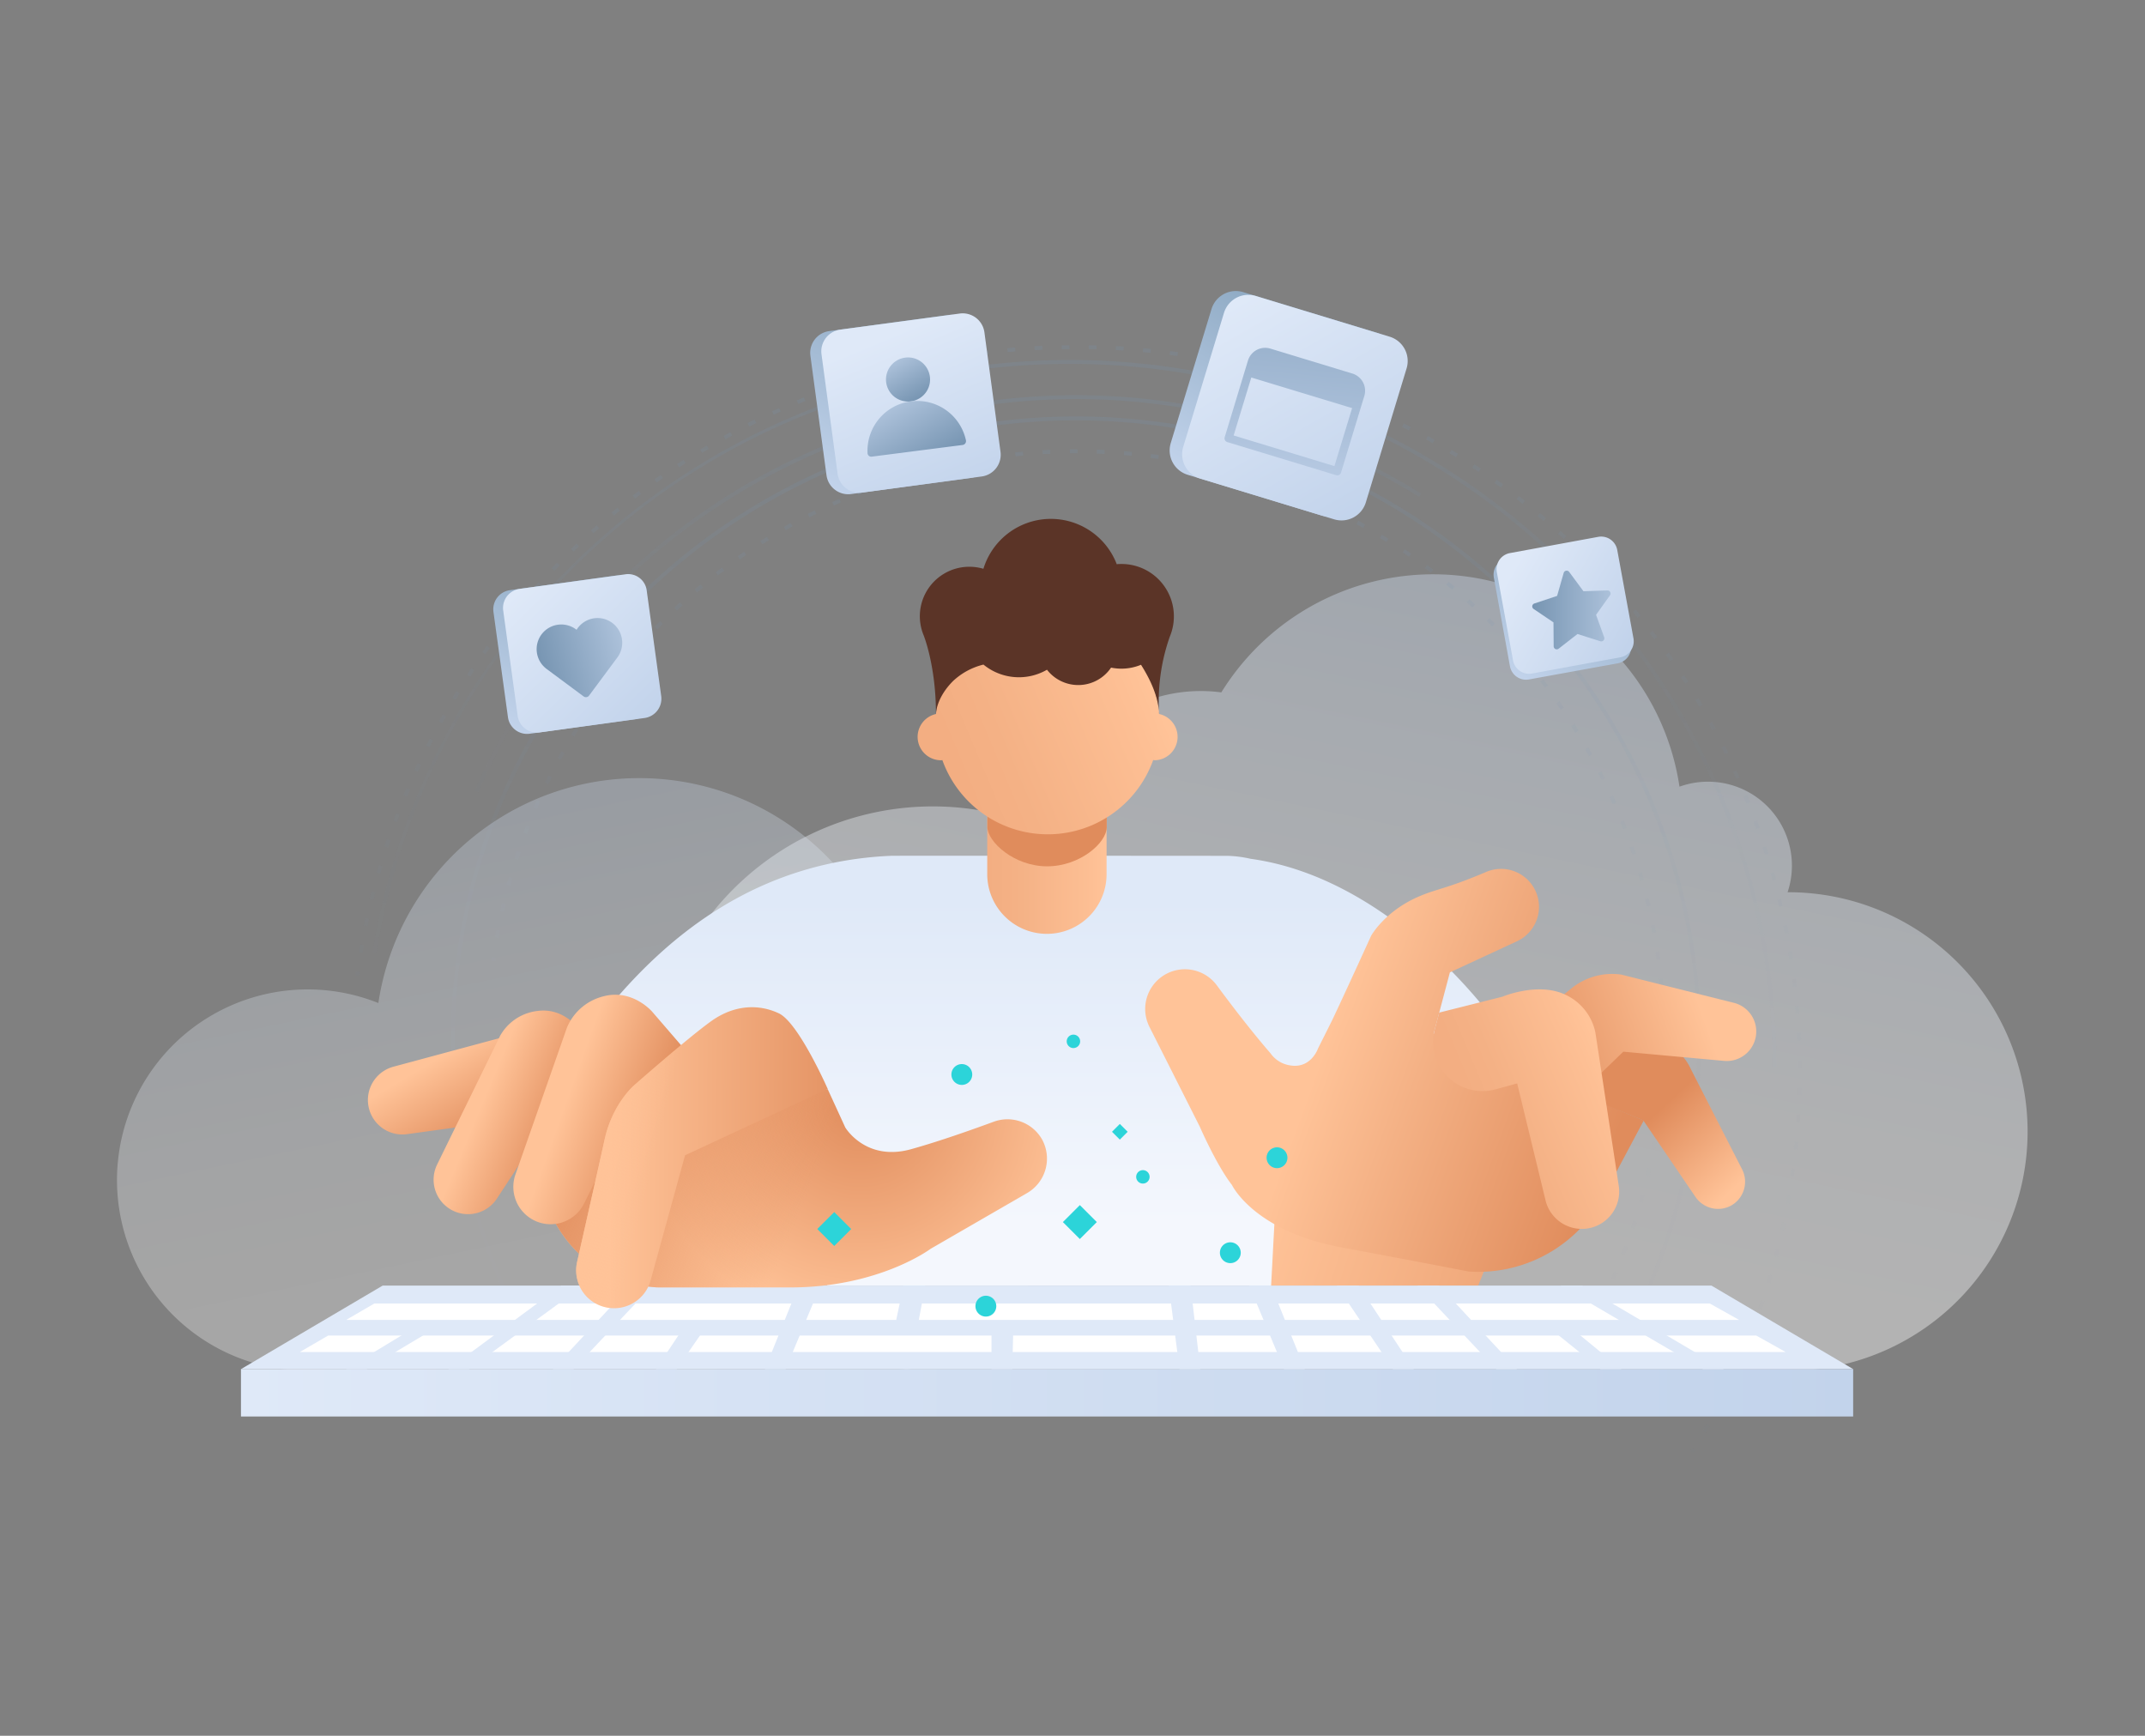 <?xml version="1.0" encoding="UTF-8"?> <svg xmlns="http://www.w3.org/2000/svg" width="550" height="445" fill="none"><rect width="100%" height="100%" fill="#808080" stroke="none"/><path opacity=".4" d="M519.898 290.1a61.349 61.349 0 0 0-17.972-43.388 61.349 61.349 0 0 0-43.388-17.972h-.18a21.523 21.523 0 0 0-15.853-27.851 21.525 21.525 0 0 0-11.867.791 63.864 63.864 0 0 0-50.294-53.138 63.862 63.862 0 0 0-67.186 28.968 39.27 39.27 0 0 0-5.23-.35 39.995 39.995 0 0 0-39.77 35.63 72.333 72.333 0 0 0-62.131 2.003 72.344 72.344 0 0 0-37.132 81.335 72.327 72.327 0 0 0 14.145 28.552 72.34 72.34 0 0 0 56.118 26.74c.86 0 1.71 0 2.57-.06 1.06 0 2.14.06 3.27.06h215.63a61.346 61.346 0 0 0 59.27-61.32Z" fill="url(#a)"></path><path d="M137.527 348.05a160.19 160.19 0 0 1-21.92-81c0-88.38 71.91-160.28 160.29-160.28s160.26 71.92 160.26 160.28a160.177 160.177 0 0 1-21.8 80.8l-.86-.5a159.218 159.218 0 0 0 21.66-80.3c0-87.83-71.46-159.28-159.28-159.28-87.82 0-159.27 71.47-159.27 159.28a159.26 159.26 0 0 0 21.78 80.45l-.86.55Z" fill="url(#b)" opacity=".2"></path><path d="m122.668 203.12-.92-.39a167.888 167.888 0 0 1 103.854-93.697 167.867 167.867 0 0 1 138.776 17.487l-.53.85a166.884 166.884 0 0 0-137.945-17.383 166.887 166.887 0 0 0-103.235 93.133Z" fill="url(#c)" opacity=".2"></path><g opacity=".2"><path d="m126.998 246.52-.99-.13.14-.99.99.13-.14.99Z" fill="url(#d)"></path><path d="m407.668 340.59-.87-.5c.33-.57.65-1.15 1-1.73l.87.48c-.35.58-.67 1.21-1 1.75Zm3.3-6.17-.89-.46.88-1.77.9.43c-.29.6-.59 1.2-.89 1.8Zm3-6.32-.92-.41c.27-.6.54-1.21.8-1.82l.92.4c-.25.61-.52 1.22-.79 1.83h-.01Zm2.7-6.45-.93-.37.72-1.85.93.35c-.23.63-.46 1.27-.71 1.87h-.01Zm2.41-6.57-.95-.32c.22-.63.42-1.26.63-1.89l.95.31-.63 1.9Zm2.1-6.68-1-.27c.18-.64.36-1.28.53-1.92l1 .27-.53 1.92Zm1.78-6.76-1-.23.45-1.94 1 .22-.45 1.95Zm1.47-6.84-1-.19c.13-.65.25-1.3.36-2l1 .18-.36 2.01Zm1.14-6.91-1-.14c.1-.65.19-1.31.27-2l1 .13a48.3 48.3 0 0 1-.26 2.01h-.01Zm.83-6.95-1-.09c.073-.667.133-1.334.18-2l1 .08-.18 2.01Zm.5-7-1-.05c0-.67.06-1.33.08-2h1a42.1 42.1 0 0 1-.07 2.08l-.01-.03Zm.19-7h-1V264.95h1V266.94Zm-1.13-7c0-.66-.06-1.32-.1-2l1-.06c0 .67.07 1.33.1 2l-1 .06Zm-.45-6.93c-.06-.66-.12-1.32-.19-2l1-.1c.07.66.13 1.33.19 2l-1 .1Zm-.77-6.91c-.08-.65-.18-1.31-.27-2l1-.15c.09.66.19 1.32.28 2l-1.01.15Zm-296.85-5.55-1-.17c.12-.66.23-1.32.36-2l1 .18c-.09.76-.24 1.41-.35 2.07l-.01-.08Zm295.77-1.31-.37-2 1-.19c.13.65.25 1.31.37 2l-1 .19Zm-294.43-5.51-1-.21c.15-.66.29-1.3.45-2l1 .23c-.15.77-.3 1.42-.44 2.06l-.01-.08Zm293-1.29c-.15-.65-.3-1.29-.46-1.93l1-.24c.16.65.31 1.3.46 1.95l-1 .22Zm-291.33-5.39-1-.26c.18-.64.35-1.29.54-1.93l1 .27c-.19.65-.37 1.29-.54 1.92Zm289.65-1.27c-.18-.64-.36-1.27-.55-1.91l1-.28c.19.64.37 1.28.55 1.92l-1 .27Zm-287.68-5.41-1-.3.63-1.91 1 .32c-.22.64-.42 1.27-.63 1.9v-.01Zm285.65-1.24-.63-1.88.94-.32c.22.63.43 1.26.64 1.89l-.95.31Zm-283.36-5.33-.94-.35c.24-.63.47-1.25.72-1.87l.93.36c-.24.62-.48 1.24-.71 1.86Zm281-1.2c-.24-.62-.48-1.23-.73-1.85l.93-.37c.25.62.49 1.24.73 1.86l-.93.36Zm-278.44-5.26-.92-.4c.26-.61.53-1.22.8-1.83l.91.4-.79 1.83Zm275.8-1.15c-.26-.6-.53-1.21-.8-1.8l.91-.42.81 1.82-.92.4Zm-272.88-5.14-.9-.43c.29-.61.58-1.2.88-1.8l.9.45c-.3.54-.59 1.13-.88 1.78Zm270-1.09c-.29-.59-.59-1.18-.89-1.77l.89-.45c.3.59.6 1.18.89 1.78l-.89.44Zm-266.82-5.1-.87-.48c.31-.58.64-1.17 1-1.75l.88.49c-.38.53-.67 1.11-1.02 1.69l.01.05Zm263.6-1c-.32-.57-.64-1.15-1-1.72l.87-.5c.33.58.66 1.16 1 1.74l-.87.48Zm-260.13-5-.86-.51c.35-.57.69-1.14 1.05-1.71l.84.53c-.36.47-.7 1.04-1.04 1.6l.01.09Zm256.64-1a65.651 65.651 0 0 0-1.05-1.68l.84-.54c.36.56.71 1.13 1.06 1.69l-.85.53Zm-252.91-4.88-.83-.56 1.12-1.65.83.57c-.39.47-.76 1.02-1.13 1.57l.01.07Zm249.14-1.01c-.37-.55-.75-1.09-1.13-1.63l.82-.58 1.14 1.64-.83.57Zm-245.14-4.75-.8-.59c.4-.54.79-1.07 1.2-1.6l.79.6-1.19 1.59Zm241.1-.9c-.39-.53-.79-1.05-1.2-1.58l.8-.61 1.2 1.59-.8.6Zm-236.84-4.59-.77-.63 1.27-1.55.76.64-1.26 1.54Zm232.55-.86c-.42-.51-.84-1-1.27-1.52l.76-.65 1.28 1.53-.77.64Zm-228-4.43-.75-.67c.44-.5.89-1 1.34-1.48l.74.68c-.5.48-.94.97-1.38 1.47h.05Zm223.5-.82-1.34-1.47.73-.68c.46.493.91.983 1.35 1.47l-.74.68Zm-218.76-4.26-.71-.7c.46-.48.93-1 1.4-1.42l.71.71-1.4 1.41Zm214-.78c-.46-.48-.93-.94-1.4-1.4l.7-.72 1.41 1.41-.71.71Zm-209-4.07-.68-.73c.48-.46.97-.91 1.47-1.35l.67.74-1.46 1.34Zm204-.75-1.47-1.33.66-.75c.5.44 1 .89 1.48 1.34l-.67.74Zm-198.82-3.87-.65-.76 1.53-1.29.64.77-1.52 1.28Zm193.59-.71c-.5-.43-1-.85-1.53-1.27l.64-.77 1.54 1.27-.65.77Zm-188.2-3.66-.61-.79c.52-.41 1-.81 1.58-1.21l.61.79c-.56.4-1.13.8-1.65 1.21h.07Zm182.77-.68c-.52-.41-1.05-.8-1.58-1.2l.59-.8 1.6 1.2-.61.8Zm-177.19-3.44-.57-.82 1.64-1.14.56.83-1.63 1.13Zm171.57-.65-1.64-1.12.55-.83c.56.37 1.11.75 1.66 1.13l-.57.82Zm-165.8-3.21-.53-.84 1.69-1.06.52.85-1.68 1.05Zm160-.61-1.7-1 .52-.86 1.71 1.05-.53.81Zm-154-3-.5-.86 1.74-1 .49.87-1.73.99Zm148.06-.57c-.573-.334-1.154-.667-1.74-1l.48-.88 1.75 1-.49.88Zm-142-2.73-.45-.89 1.78-.9.44.9-1.77.89Zm135.83-.54-1.78-.88.43-.9 1.8.89-.45.89Zm-129.59-2.48-.41-.91c.6-.27 1.21-.55 1.82-.81l.4.91-1.81.81Zm123.3-.5-1.83-.8.4-.92 1.84.8-.41.92Zm-117.03-2.21-.37-.92 1.85-.73.36.93-1.84.72Zm110.5-.46-1.86-.71.35-.94 1.88.72-.37.93Zm-104-2-.33-1 1.89-.64.32 1-1.88.64Zm97.46-.42c-.627-.22-1.257-.43-1.89-.63l.31-.95 1.91.63-.33.95Zm-90.86-1.67-.28-1 1.92-.55.27 1-1.91.55Zm84.22-.37-1.92-.53.27-1 1.92.54-.27.99Zm-77.51-1.45-.24-1 1.94-.46.23 1-1.93.46Zm70.78-.3c-.64-.16-1.28-.31-1.93-.45l.22-1 2 .45-.29 1Zm-64-1.2-.2-1 2-.37.18 1-1.98.37Zm57.21-.25-1.95-.35.17-1 2 .36-.22.99Zm-50.37-.94-.15-1 2-.29.14 1-1.99.29Zm43.52-.18-2-.27.12-1c.67.08 1.33.17 2 .27l-.12 1Zm-36.63-.68-.1-1 2-.19.09 1-1.99.19Zm29.78-.13-2-.17.08-1 2 .17-.08 1Zm-22.8-.42-.06-1 2-.1v1c-.67.02-1.33.06-1.99.1h.05Zm15.87-.07-2-.08v-1l2 .08v1Zm-8.93-.17v-1h2v1h-2Z" fill="url(#e)"></path><path d="m404.568 345.84-.85-.53.52-.84.86.52-.53.85Z" fill="url(#f)"></path></g><g opacity=".2"><path d="m92.117 250.2-.99-.13.13-.99.99.13-.13.99Z" fill="url(#g)"></path><path d="m437.337 367.35-.87-.49c.33-.58.66-1.15 1-1.73l.87.49c-.34.58-.67 1.16-1 1.73Zm3.37-6.12-.89-.46.91-1.76.89.45-.91 1.77Zm3.13-6.24-.9-.43.84-1.8.91.43c-.28.6-.53 1.2-.85 1.8Zm2.89-6.35-.91-.4.78-1.83.92.39-.79 1.84Zm2.66-6.47-.93-.36.71-1.85.93.35c-.23.62-.47 1.24-.71 1.86Zm2.41-6.56-.95-.32c.22-.63.43-1.26.64-1.88l.95.31-.64 1.89Zm2.16-6.64-1-.29.57-1.91 1 .28-.57 1.92Zm1.9-6.72-1-.26c.16-.64.33-1.28.49-1.92l1 .24c-.19.65-.32 1.29-.49 1.94Zm1.65-6.79-1-.22.42-1.94 1 .2c-.13.65-.27 1.31-.42 1.96Zm1.4-6.85-1-.18c.12-.65.24-1.31.35-2l1 .17c-.1.7-.23 1.35-.35 2.01Zm1.13-6.9-1-.14c.1-.66.19-1.31.28-2l1 .13c-.09.69-.16 1.35-.28 2.01Zm.88-6.93-1-.11.21-2 1 .1c-.07.68-.14 1.34-.21 2.01Zm.61-7-1-.07.12-2 1 .06c-.03.71-.07 1.38-.12 2.04v-.03Zm.36-7h-1v-2h1c.04.72.02 1.39 0 2.05v-.05Zm-.9-7v-2h1v2h-1Zm-.16-6.93c0-.66-.06-1.32-.1-2l1-.06c0 .67.07 1.33.1 2l-1 .06Zm-.42-6.94c-.05-.66-.11-1.31-.17-2l1-.09c.06.66.12 1.32.17 2l-1 .09Zm-.67-6.91-.24-2 1-.12.24 2-1 .12Zm-.93-6.88c-.1-.65-.21-1.31-.32-2l1-.16c.11.65.21 1.31.31 2l-.99.16Zm-365.82-1.82-1-.16c.11-.66.22-1.31.34-2l1 .17-.34 1.99Zm364.63-5-.39-1.95 1-.2.39 2-1 .15Zm-363.37-1.82-1-.2c.13-.66.27-1.31.41-2l1 .21c-.14.69-.28 1.34-.41 1.99Zm361.91-4.93c-.15-.65-.3-1.29-.46-1.93l1-.24c.16.65.31 1.29.47 1.94l-1.01.23Zm-360.4-1.85-1-.24c.16-.64.32-1.29.49-1.93l1 .24-.49 1.93Zm358.71-4.88c-.17-.64-.35-1.28-.53-1.92l1-.27c.18.64.36 1.28.53 1.92l-1 .27Zm-356.93-1.84-1-.27c.19-.64.37-1.28.56-1.93l1 .29c-.2.63-.38 1.27-.56 1.91Zm355-4.83c-.2-.63-.4-1.26-.61-1.89l.95-.31c.21.63.41 1.27.61 1.9l-.95.3Zm-353-1.83-1-.31c.2-.64.41-1.27.63-1.9l.94.32c-.13.62-.34 1.25-.54 1.89h-.03Zm350.74-4.75c-.22-.63-.45-1.25-.68-1.87l.94-.34c.23.62.46 1.24.68 1.87l-.94.34Zm-348.46-1.84-.94-.34c.23-.63.46-1.25.7-1.88l.93.36-.69 1.86Zm346-4.66-.75-1.84.93-.38.75 1.85-.93.37Zm-343.44-1.82-.93-.39c.25-.61.51-1.23.77-1.84l.92.39c-.26.64-.51 1.22-.76 1.84Zm340.78-4.56-.81-1.81.91-.41.81 1.81-.91.41Zm-338-1.83-.91-.42c.27-.6.55-1.21.84-1.81l.9.42c-.29.6-.57 1.21-.83 1.81Zm335.1-4.45-.88-1.77.89-.45c.3.59.59 1.19.88 1.78l-.89.44Zm-332.1-1.83-.9-.44.91-1.79.89.46c-.307.593-.607 1.183-.9 1.77Zm328.93-4.33-.95-1.74.88-.48.95 1.74-.88.48Zm-325.69-1.82-.88-.48c.32-.59.65-1.17 1-1.75l.87.49c-.35.58-.67 1.16-.99 1.74Zm322.3-4.22-1-1.71.85-.51c.35.57.68 1.14 1 1.71l-.85.51Zm-318.83-1.81-.86-.51c.34-.57.69-1.14 1-1.71l.85.52-.99 1.7Zm315.21-4.11-1.07-1.66.84-.55 1.08 1.68-.85.53Zm-311.52-1.78-.84-.55 1.11-1.66.83.55-1.1 1.66Zm307.69-4c-.38-.55-.75-1.09-1.14-1.63l.82-.58 1.14 1.64-.82.57Zm-303.78-1.76-.81-.57c.38-.55.77-1.09 1.16-1.63l.81.59c-.39.54-.77 1.08-1.16 1.62v-.01Zm299.69-3.86c-.39-.53-.79-1.06-1.19-1.58l.79-.61 1.2 1.59-.8.6Zm-295.6-1.72-.8-.61 1.22-1.58.79.62c-.37.52-.77 1.04-1.17 1.57h-.04Zm291.34-3.76c-.41-.52-.83-1-1.25-1.54l.77-.63 1.26 1.54-.78.63Zm-287-1.68-.74-.68 1.28-1.53.77.65c-.44.54-.87 1.05-1.29 1.56h-.02Zm282.58-3.68c-.43-.5-.87-1-1.31-1.49l.75-.66 1.32 1.5-.76.65Zm-278-1.63-.75-.67 1.34-1.48.74.68c-.48.52-.92 1.02-1.36 1.51l.03-.04Zm273.38-3.52-1.37-1.44.73-.69 1.37 1.45-.73.68Zm-268.7-1.54-.72-.69c.46-.48.92-1 1.39-1.43l.71.7-1.38 1.42Zm263.81-3.39-1.41-1.39.69-.72 1.43 1.4-.71.71Zm-258.9-1.52-.69-.72 1.44-1.38.68.73-1.43 1.37Zm253.89-3.27-1.47-1.33.66-.75 1.48 1.34-.67.74Zm-248.8-1.46-.66-.75 1.49-1.32.66.75-1.49 1.32Zm243.6-3.14-1.52-1.28.64-.77 1.53 1.29-.65.76Zm-238.34-1.4-.64-.77 1.54-1.26.63.77-1.53 1.26Zm233-3c-.52-.41-1-.82-1.57-1.22l.61-.8 1.58 1.23-.62.79Zm-227.59-1.33-.62-.8 1.59-1.2.6.79-1.57 1.21Zm222-2.87-1.61-1.17.58-.81c.54.39 1.08.77 1.62 1.17l-.59.81Zm-216.44-1.26-.58-.82 1.63-1.14.57.82c-.567.373-1.103.753-1.61 1.14h-.01Zm210.77-2.74-1.65-1.1.55-.83 1.66 1.1-.56.83Zm-205-1.18-.55-.84 1.67-1.08.54.84-1.66 1.08Zm199.19-2.6-1.69-1 .52-.86 1.7 1-.53.86Zm-193.32-1.1-.52-.86 1.71-1 .51.86-1.7 1Zm187.35-2.45-1.74-1 .49-.87 1.74 1-.49.87Zm-181.36-1-.48-.87 1.74-1 .48.88-1.74.99Zm175.25-2.3-1.77-.91.45-.89 1.78.91-.46.89Zm-169.13-1-.45-.89 1.78-.89.44.9-1.77.88Zm162.89-2.15c-.59-.29-1.2-.57-1.8-.84l.42-.91 1.81.84-.43.91Zm-156.65-.86-.42-.91 1.81-.82.41.91-1.8.82Zm150.31-2c-.61-.27-1.22-.52-1.84-.78l.39-.92c.61.25 1.23.51 1.84.78l-.39.92Zm-144-.78-.38-.92 1.84-.76.37.93-1.83.75Zm137.47-1.83-1.86-.7.35-.94 1.87.71-.36.93Zm-131-.68-.35-.94 1.87-.68.34.94-1.86.68Zm124.53-1.69-1.9-.64.32-1 1.9.64-.32 1Zm-118-.61-.32-1 1.9-.62.3 1-1.88.62Zm111.35-1.52-1.9-.55.28-1 1.91.57-.29.98Zm-104.72-.53-.28-1 1.92-.55.27 1c-.66.18-1.29.36-1.93.55h.02Zm98-1.33-1.93-.49.24-1 1.94.49-.25 1Zm-91.33-.47-.24-1 1.94-.47.23 1-1.93.47Zm84.57-1.15-1.94-.41.2-1c.667.126 1.317.266 1.95.42l-.21.99Zm-77.8-.4-.2-1 2-.4.19 1-1.99.4Zm71-1-1.94-.3.16-1 2 .34-.22.96Zm-64.16-.3-.16-1 2-.32.16 1-2 .32Zm57.31-.78-2-.26.13-1 2 .27-.13.99Zm-50.44-.22-.13-1 2-.24.12 1-1.99.24Zm43.55-.59-2-.19.09-1 2 .2-.09.99Zm-36.65-.19-.09-1 2-.18.08 1-1.99.18Zm29.73-.4-2-.12.06-1c.66 0 1.33.07 2 .12l-.06 1Zm-22.8-.11-.06-1 2-.1.05 1-1.99.1Zm15.86-.22h-2v-1h2v1Zm-8.93 0v-1h2v1h-2Z" fill="url(#h)"></path><path d="m434.237 372.56-.85-.52.52-.85.85.52-.52.85Z" fill="url(#i)"></path></g><path d="M455.498 273.46h-1c0-99.34-80.82-180.17-180.17-180.17-88.81 0-163.59 63.52-177.82 151l-1-.16a181.22 181.22 0 0 1 178.82-151.84c99.9 0 181.17 81.28 181.17 181.17Z" fill="url(#j)" opacity=".2"></path><path d="m310.643 79.238-10.449 34.346a6.52 6.52 0 0 0 4.341 8.135l34.346 10.448a6.52 6.52 0 0 0 8.135-4.34l10.448-34.346a6.52 6.52 0 0 0-4.34-8.135l-34.346-10.448a6.52 6.52 0 0 0-8.135 4.34Z" fill="url(#k)"></path><path d="m313.842 80.209-10.448 34.345a6.52 6.52 0 0 0 4.34 8.136l34.346 10.448a6.52 6.52 0 0 0 8.135-4.34l10.448-34.346a6.52 6.52 0 0 0-4.34-8.135l-34.346-10.449a6.52 6.52 0 0 0-8.135 4.34Z" fill="url(#l)"></path><path d="m243.25 80.76-30.633 4.125a5.62 5.62 0 0 0-4.82 6.32l4.125 30.633a5.621 5.621 0 0 0 6.32 4.82l30.634-4.126a5.618 5.618 0 0 0 4.819-6.319l-4.125-30.634a5.62 5.62 0 0 0-6.32-4.82Z" fill="url(#m)"></path><path d="m246.094 80.382-30.634 4.126a5.619 5.619 0 0 0-4.819 6.32l4.125 30.633a5.62 5.62 0 0 0 6.32 4.82l30.633-4.126a5.619 5.619 0 0 0 4.82-6.319l-4.125-30.634a5.62 5.62 0 0 0-6.32-4.82Z" fill="url(#n)"></path><path d="m409.155 139.054-22.738 4.132a4.2 4.2 0 0 0-3.381 4.883l4.132 22.738a4.2 4.2 0 0 0 4.884 3.381l22.737-4.132a4.2 4.2 0 0 0 3.381-4.883l-4.132-22.738a4.2 4.2 0 0 0-4.883-3.381Z" fill="url(#o)"></path><path d="m409.805 137.633-22.648 4.16a4.185 4.185 0 0 0-3.36 4.872l4.16 22.648a4.185 4.185 0 0 0 4.872 3.36l22.648-4.16a4.185 4.185 0 0 0 3.36-4.872l-4.16-22.648a4.186 4.186 0 0 0-4.872-3.36Z" fill="url(#p)"></path><path d="m157.753 147.585-26.996 3.718a4.949 4.949 0 0 0-4.228 5.579l3.717 26.995a4.95 4.95 0 0 0 5.579 4.228l26.995-3.717a4.95 4.95 0 0 0 4.229-5.579l-3.718-26.995a4.95 4.95 0 0 0-5.578-4.229Z" fill="url(#q)"></path><path d="m160.248 147.25-27 3.72a4.931 4.931 0 0 0-3.268 1.914 4.93 4.93 0 0 0-.952 3.666l3.71 27a4.998 4.998 0 0 0 5.58 4.23l27-3.71a5 5 0 0 0 4.23-5.58l-3.71-27a4.798 4.798 0 0 0-5.59-4.24Z" fill="url(#r)"></path><path opacity=".3" d="M268.558 309.98a41.476 41.476 0 0 0-37-41.23v-1.6a67.64 67.64 0 0 0-134.54-10 48.87 48.87 0 0 0-41.588 2.502 48.878 48.878 0 0 0-23.906 54.998 48.884 48.884 0 0 0 47.374 36.77H228.508a41.452 41.452 0 0 0 40.05-41.44Z" fill="url(#s)"></path><path d="M397.079 284.48c-11.16-25.07-41.44-59.52-76.42-64.31a29.659 29.659 0 0 0-6-.76s-85.54-.07-86.36 0c-34.31 1.54-56.83 20.54-71.58 38.07l35.44 31.17a67.84 67.84 0 0 1 13.3-10.07l6.62 51h125.08l2.26-30.65a39.165 39.165 0 0 1 3.21 6.67l54.45-21.12Z" fill="url(#t)"></path><path d="m327.128 306.9-1.2 22.69h53.1l10.35-25.89-62.25 3.2Z" fill="url(#u)"></path><path d="M255.459 199.51h26a2.287 2.287 0 0 1 1.612.668 2.274 2.274 0 0 1 .668 1.612v22.32a15.298 15.298 0 0 1-9.445 14.135 15.302 15.302 0 0 1-19.991-8.28 15.297 15.297 0 0 1-1.164-5.855v-22.32a2.281 2.281 0 0 1 2.32-2.28Z" fill="url(#v)"></path><path d="M268.478 222.1c-8.45 0-15.3-6.3-15.3-10.1v-29.79h30.6v29.84c0 4-6.85 10.05-15.3 10.05Z" fill="#E08C5C"></path><path d="M61.797 351h413.37l-36.33-21.41H98.117L61.797 351Z" fill="#DFE9F8"></path><path d="M475.167 351H61.787v12.15h413.38V351Z" fill="url(#w)"></path><path d="M76.898 346.61h380.95l-7.52-4.21H84.138l-7.24 4.21ZM88.748 338.39h357.18l-7.52-4.21H95.988l-7.24 4.21Z" fill="#fff"></path><path d="M88.719 351h5.32l18.72-11.18h-5.6L88.719 351ZM114.969 351h5.32l29.25-21.41h-5.6L114.969 351ZM141.738 351h5.33l20.22-21.41h-5.6L141.738 351ZM168.188 351h5.32l7.35-10.61h-5.6l-7.07 10.61ZM196.127 351h5.32l8.93-21.41h-5.6l-8.65 21.41ZM441.979 351h-5.33l-36.59-21.41h5.59l36.33 21.41ZM415.727 351h-5.33l-14.02-11.3h5.6l13.75 11.3ZM388.958 351h-5.33l-20.22-21.41h5.59l19.96 21.41ZM362.508 351h-5.33l-14.42-21.41h5.6l14.15 21.41ZM334.568 351h-5.33l-8.92-21.41h5.59l8.66 21.41ZM307.768 351h-5.33l-2.76-21.41h5.6l2.49 21.41ZM259.559 351h-5.33v-10.7h5.6l-.27 10.7ZM235.137 340.85h-5.85l2.36-11.26h5.59l-2.1 11.26Z" fill="#DFE9F8"></path><path d="M297.217 183.05a28.691 28.691 0 0 0-48.096-18.846 28.691 28.691 0 0 0-9.114 18.846 6 6 0 0 0 1.15 11.86c.16 0 .31 0 .47-.05a28.711 28.711 0 0 0 54.06 0c.15 0 .3.05.46.05a6.004 6.004 0 0 0 5.773-5.458 6.003 6.003 0 0 0-4.703-6.402Z" fill="url(#x)"></path><path d="M216.737 289.05s5.25 8.85 16.95 5.55c7.15-2 15.22-4.86 21.06-7a10.198 10.198 0 0 1 12.41 4.45 10.207 10.207 0 0 1-3.79 13.81l-24.75 14.3s-13.2 9.9-36 9.9h-33.3s-20.55.6-29.25-21.45l-9.12-19.56 81.28-9.83 4.51 9.83Z" fill="url(#y)"></path><path d="M216.737 289.05s5.25 8.85 16.95 5.55c7.15-2 15.22-4.86 21.06-7a10.198 10.198 0 0 1 12.41 4.45 10.207 10.207 0 0 1-3.79 13.81l-24.75 14.3s-13.2 9.9-36 9.9h-33.3s-20.55.6-29.25-21.45l-9.12-19.56 81.28-9.83 4.51 9.83Z" fill="url(#z)"></path><path d="M147.459 266.92a12.666 12.666 0 0 0-11.11-3l-35.5 9.56a8.838 8.838 0 0 0-2.802 15.728 8.844 8.844 0 0 0 6.302 1.562l30-4.14 13 5.07 3.49-13.22s1.92-6.91-3.38-11.56Z" fill="url(#A)"></path><path d="M148.748 264.18s-3.94-5.95-10.93-5a12.645 12.645 0 0 0-9.59 6.38l-16.15 33a8.831 8.831 0 0 0-.379 6.86 8.848 8.848 0 0 0 4.649 5.06 8.84 8.84 0 0 0 11.06-3.19l16.61-25.32 12.39-6.49-7.66-11.3Z" fill="url(#B)"></path><path d="M167.249 259.4s-5-5.9-12.4-4a13.697 13.697 0 0 0-5.725 2.907 13.707 13.707 0 0 0-3.775 5.193l-13.19 37.61a9.577 9.577 0 0 0 .47 7.434 9.584 9.584 0 0 0 5.65 4.856 9.57 9.57 0 0 0 11.49-4.86l14.64-29.37 12.5-8.57-9.66-11.2Z" fill="url(#C)"></path><path d="m175.657 296.18-8.83 32.07a9.718 9.718 0 0 1-11.57 6.89 9.709 9.709 0 0 1-7.28-11.61c2.37-10.48 6-26.55 7-31.17 2.08-9.66 7.88-14.36 7.88-14.36s13.5-11.9 19.5-16.2c6-4.3 12.3-4.4 17.36-2 5.06 2.4 12.52 19.37 12.52 19.37l-36.58 17.01Z" fill="url(#D)"></path><path d="m175.657 296.18-8.83 32.07a9.718 9.718 0 0 1-11.57 6.89 9.709 9.709 0 0 1-7.28-11.61c2.37-10.48 6-26.55 7-31.17 2.08-9.66 7.88-14.36 7.88-14.36s13.5-11.9 19.5-16.2c6-4.3 12.3-4.4 17.36-2 5.06 2.4 12.52 19.37 12.52 19.37l-36.58 17.01Z" fill="url(#E)"></path><path d="m367.587 265.05 4.18-15.76 17.12-7.94a9.724 9.724 0 0 0-.56-17.962 9.722 9.722 0 0 0-7.44.232c-9.9 4.18-12.19 4.19-16.56 6-9.14 3.74-12.75 10.27-12.75 10.27s-6.75 14.83-10 21.67l-3.64 7.27s-1.79 5.22-7.15 4.3a7.45 7.45 0 0 1-5-3.08c-4.87-5.6-10.06-12.4-13.76-17.41a10.174 10.174 0 0 0-12.9-3 10.178 10.178 0 0 0-4.39 13.63l12.87 25.51s4.32 9.95 8.27 15c0 0 5.58 11.82 28 16s32.7 6.2 32.7 6.2a36.325 36.325 0 0 0 33.58-17.49l11.33-21.24-53.9-22.2Z" fill="url(#F)"></path><path d="M411.507 271.89a11.252 11.252 0 0 1 10.44-5.47 13 13 0 0 1 11.59 7.63l13.17 25.76a7.004 7.004 0 0 1-.996 7.78 6.992 6.992 0 0 1-2.194 1.67 7.003 7.003 0 0 1-8.75-2.36l-13.43-19.69-15.71-6.32 5.88-9Z" fill="url(#G)"></path><path d="M403.218 253.16a16.563 16.563 0 0 1 12.5-3.3l28.67 7.19a7.57 7.57 0 0 1-2.32 14.93l-25.84-2.36-12.17 11.76-22.4-10.57s16.86-13.86 21.56-17.65Z" fill="url(#H)"></path><path d="M385.217 255.53s9-3.81 16-.59a13.75 13.75 0 0 1 7.85 9.71l6 39.38a9.589 9.589 0 0 1-1.825 7.219 9.577 9.577 0 0 1-12.921 2.222 9.587 9.587 0 0 1-3.934-5.361l-7.37-30.35-5.58 1.52a12.65 12.65 0 0 1-6.15.124 12.652 12.652 0 0 1-5.48-2.794 12.61 12.61 0 0 1-3.91-12.76l1.13-4.25 16.19-4.07Z" fill="url(#I)"></path><path d="M232.828 102.94a5.65 5.65 0 1 0-.001-11.301 5.65 5.65 0 0 0 .001 11.301Z" fill="url(#J)"></path><path d="M233.557 102.9a12.749 12.749 0 0 0-11.11 13.28.938.938 0 0 0 .675.86.963.963 0 0 0 .385.03l23.37-3a1.001 1.001 0 0 0 .81-1.13 12.758 12.758 0 0 0-14.13-10.04Z" fill="url(#K)"></path><path d="m402.368 146.64 3.65 4.94 6.13-.21a.788.788 0 0 1 .816.841.786.786 0 0 1-.146.409l-3.57 5 2.09 5.77a.793.793 0 0 1-.191.809.787.787 0 0 1-.809.191l-5.85-1.85-4.84 3.77a.788.788 0 0 1-1.148-.206.788.788 0 0 1-.122-.414l-.05-6.13-5.09-3.44a.785.785 0 0 1-.282-.335c-.061-.135-.082-.286-.061-.433a.785.785 0 0 1 .543-.642l5.82-1.94 1.69-5.9a.796.796 0 0 1 .638-.559.8.8 0 0 1 .782.329Z" fill="url(#L)"></path><path d="M159.448 163.68a6.323 6.323 0 0 0-5.039-5.119 6.316 6.316 0 0 0-3.737.426 6.31 6.31 0 0 0-2.834 2.473 6.315 6.315 0 0 0-4.687-1.312 6.31 6.31 0 0 0-4.23 2.407 6.317 6.317 0 0 0-1.264 4.7 6.328 6.328 0 0 0 2.451 4.205l9.51 7.06a.985.985 0 0 0 .765.206 1.011 1.011 0 0 0 .675-.416l7.18-9.67a6.323 6.323 0 0 0 1.21-4.96Z" fill="url(#M)"></path><path d="m319.997 92.42-.84 2.76-5.12 16.87a1.004 1.004 0 0 0 .323 1.116 1 1 0 0 0 .367.184l27.84 8.46a1.006 1.006 0 0 0 .802-.06.998.998 0 0 0 .498-.63l5.12-16.86.84-2.75a4.606 4.606 0 0 0-3.06-5.74l-21-6.39a4.606 4.606 0 0 0-4.912 1.458 4.609 4.609 0 0 0-.858 1.582Zm.85 4.36 25.85 7.85-4.54 14.87-25.84-7.86 4.53-14.86Z" fill="url(#N)"></path><path d="M299.947 163.22a13.425 13.425 0 0 0-1.191-12.625 13.42 13.42 0 0 0-11.169-6.005c-.42 0-.83 0-1.24.06a18.083 18.083 0 0 0-6.898-8.608 18.085 18.085 0 0 0-27.292 9.778 12.87 12.87 0 0 0-3.59-.52 12.686 12.686 0 0 0-12.651 11.452 12.69 12.69 0 0 0 .911 6.108s3.16 7.77 3.16 20.16c0 0 0-4 4.34-8.38a17.44 17.44 0 0 1 7.84-4.26 14.363 14.363 0 0 0 16.29 1.32 10.151 10.151 0 0 0 16.43-.54c.883.176 1.78.266 2.68.27a13.315 13.315 0 0 0 5-1c2.23 3.51 4.25 7.74 4.6 11.85a50.13 50.13 0 0 1 2.78-19.06ZM297.158 182.31c0 .46.05.71.05.71 0-.24-.05-.47-.05-.71Z" fill="#5B3427"></path><path d="M275.238 268.69a1.72 1.72 0 1 0 0-3.44 1.72 1.72 0 0 0 0 3.44ZM246.568 278.14a2.67 2.67 0 1 0 .001-5.339 2.67 2.67 0 0 0-.001 5.339ZM315.467 323.83a2.67 2.67 0 1 0 0-5.34 2.67 2.67 0 0 0 0 5.34ZM276.882 308.955l-4.349 4.348 4.349 4.349 4.349-4.349-4.349-4.348ZM287.137 288.148l-2.008 2.008 2.008 2.009 2.008-2.009-2.008-2.008ZM293.048 303.43a1.72 1.72 0 1 0 0-3.44 1.72 1.72 0 0 0 0 3.44ZM252.787 337.53a2.67 2.67 0 1 0 0-5.34 2.67 2.67 0 0 0 0 5.34ZM213.907 310.737l-4.348 4.349 4.348 4.348 4.349-4.348-4.349-4.349ZM327.438 299.48a2.67 2.67 0 1 0-.002-5.342 2.67 2.67 0 0 0 .002 5.342Z" fill="#2CD4D9"></path><defs><linearGradient id="a" x1="331.118" y1="342.73" x2="371.988" y2="147.28" gradientUnits="userSpaceOnUse"><stop offset=".18" stop-color="#fff"></stop><stop offset=".42" stop-color="#F6F9FD"></stop><stop offset=".81" stop-color="#DFE9F6"></stop><stop offset="1" stop-color="#D1DFF2"></stop></linearGradient><linearGradient id="b" x1="275.897" y1="106.79" x2="275.897" y2="348.03" gradientUnits="userSpaceOnUse"><stop stop-color="#7795B2"></stop><stop offset=".11" stop-color="#7795B2" stop-opacity=".76"></stop><stop offset=".23" stop-color="#7795B2" stop-opacity=".56"></stop><stop offset=".36" stop-color="#7795B2" stop-opacity=".39"></stop><stop offset=".49" stop-color="#7795B2" stop-opacity=".26"></stop><stop offset=".64" stop-color="#7795B2" stop-opacity=".17"></stop><stop offset=".79" stop-color="#7795B2" stop-opacity=".12"></stop><stop offset="1" stop-color="#7795B2" stop-opacity=".1"></stop></linearGradient><linearGradient id="c" x1="243.058" y1="101.32" x2="243.058" y2="203.12" gradientUnits="userSpaceOnUse"><stop stop-color="#7795B2"></stop><stop offset=".11" stop-color="#7795B2" stop-opacity=".76"></stop><stop offset=".23" stop-color="#7795B2" stop-opacity=".56"></stop><stop offset=".36" stop-color="#7795B2" stop-opacity=".39"></stop><stop offset=".49" stop-color="#7795B2" stop-opacity=".26"></stop><stop offset=".64" stop-color="#7795B2" stop-opacity=".17"></stop><stop offset=".79" stop-color="#7795B2" stop-opacity=".12"></stop><stop offset="1" stop-color="#7795B2" stop-opacity=".1"></stop></linearGradient><linearGradient id="d" x1="126.568" y1="115.21" x2="126.568" y2="345.819" gradientUnits="userSpaceOnUse"><stop stop-color="#7795B2"></stop><stop offset=".11" stop-color="#7795B2" stop-opacity=".76"></stop><stop offset=".23" stop-color="#7795B2" stop-opacity=".56"></stop><stop offset=".36" stop-color="#7795B2" stop-opacity=".39"></stop><stop offset=".49" stop-color="#7795B2" stop-opacity=".26"></stop><stop offset=".64" stop-color="#7795B2" stop-opacity=".17"></stop><stop offset=".79" stop-color="#7795B2" stop-opacity=".12"></stop><stop offset="1" stop-color="#7795B2" stop-opacity=".1"></stop></linearGradient><linearGradient id="e" x1="277.008" y1="115.18" x2="277.008" y2="343.55" gradientUnits="userSpaceOnUse"><stop stop-color="#7795B2"></stop><stop offset=".11" stop-color="#7795B2" stop-opacity=".76"></stop><stop offset=".23" stop-color="#7795B2" stop-opacity=".56"></stop><stop offset=".36" stop-color="#7795B2" stop-opacity=".39"></stop><stop offset=".49" stop-color="#7795B2" stop-opacity=".26"></stop><stop offset=".64" stop-color="#7795B2" stop-opacity=".17"></stop><stop offset=".79" stop-color="#7795B2" stop-opacity=".12"></stop><stop offset="1" stop-color="#7795B2" stop-opacity=".1"></stop></linearGradient><linearGradient id="f" x1="404.408" y1="115.311" x2="404.408" y2="345.84" gradientUnits="userSpaceOnUse"><stop stop-color="#7795B2"></stop><stop offset=".11" stop-color="#7795B2" stop-opacity=".76"></stop><stop offset=".23" stop-color="#7795B2" stop-opacity=".56"></stop><stop offset=".36" stop-color="#7795B2" stop-opacity=".39"></stop><stop offset=".49" stop-color="#7795B2" stop-opacity=".26"></stop><stop offset=".64" stop-color="#7795B2" stop-opacity=".17"></stop><stop offset=".79" stop-color="#7795B2" stop-opacity=".12"></stop><stop offset="1" stop-color="#7795B2" stop-opacity=".1"></stop></linearGradient><linearGradient id="g" x1="91.687" y1="88.55" x2="91.687" y2="372.499" gradientUnits="userSpaceOnUse"><stop stop-color="#7795B2"></stop><stop offset=".11" stop-color="#7795B2" stop-opacity=".76"></stop><stop offset=".23" stop-color="#7795B2" stop-opacity=".56"></stop><stop offset=".36" stop-color="#7795B2" stop-opacity=".39"></stop><stop offset=".49" stop-color="#7795B2" stop-opacity=".26"></stop><stop offset=".64" stop-color="#7795B2" stop-opacity=".17"></stop><stop offset=".79" stop-color="#7795B2" stop-opacity=".12"></stop><stop offset="1" stop-color="#7795B2" stop-opacity=".1"></stop></linearGradient><linearGradient id="h" x1="276.987" y1="88.47" x2="276.987" y2="370.32" gradientUnits="userSpaceOnUse"><stop stop-color="#7795B2"></stop><stop offset=".11" stop-color="#7795B2" stop-opacity=".76"></stop><stop offset=".23" stop-color="#7795B2" stop-opacity=".56"></stop><stop offset=".36" stop-color="#7795B2" stop-opacity=".39"></stop><stop offset=".49" stop-color="#7795B2" stop-opacity=".26"></stop><stop offset=".64" stop-color="#7795B2" stop-opacity=".17"></stop><stop offset=".79" stop-color="#7795B2" stop-opacity=".12"></stop><stop offset="1" stop-color="#7795B2" stop-opacity=".1"></stop></linearGradient><linearGradient id="i" x1="434.067" y1="88.661" x2="434.067" y2="372.56" gradientUnits="userSpaceOnUse"><stop stop-color="#7795B2"></stop><stop offset=".11" stop-color="#7795B2" stop-opacity=".76"></stop><stop offset=".23" stop-color="#7795B2" stop-opacity=".56"></stop><stop offset=".36" stop-color="#7795B2" stop-opacity=".39"></stop><stop offset=".49" stop-color="#7795B2" stop-opacity=".26"></stop><stop offset=".64" stop-color="#7795B2" stop-opacity=".17"></stop><stop offset=".79" stop-color="#7795B2" stop-opacity=".12"></stop><stop offset="1" stop-color="#7795B2" stop-opacity=".1"></stop></linearGradient><linearGradient id="j" x1="275.508" y1="92.29" x2="275.508" y2="273.46" gradientUnits="userSpaceOnUse"><stop stop-color="#7795B2"></stop><stop offset=".11" stop-color="#7795B2" stop-opacity=".76"></stop><stop offset=".23" stop-color="#7795B2" stop-opacity=".56"></stop><stop offset=".36" stop-color="#7795B2" stop-opacity=".39"></stop><stop offset=".49" stop-color="#7795B2" stop-opacity=".26"></stop><stop offset=".64" stop-color="#7795B2" stop-opacity=".17"></stop><stop offset=".79" stop-color="#7795B2" stop-opacity=".12"></stop><stop offset="1" stop-color="#7795B2" stop-opacity=".1"></stop></linearGradient><linearGradient id="k" x1="342.861" y1="79.224" x2="314.797" y2="127.841" gradientUnits="userSpaceOnUse"><stop stop-color="#88A5BF"></stop><stop offset="1" stop-color="#C2D3EB"></stop></linearGradient><linearGradient id="l" x1="316.842" y1="77.724" x2="348.715" y2="133.173" gradientUnits="userSpaceOnUse"><stop stop-color="#DFE9F8"></stop><stop offset="1" stop-color="#C2D3EB"></stop></linearGradient><linearGradient id="m" x1="244.388" y1="80.071" x2="217.094" y2="127.347" gradientUnits="userSpaceOnUse"><stop stop-color="#88A5BF"></stop><stop offset="1" stop-color="#C2D3EB"></stop></linearGradient><linearGradient id="n" x1="226.569" y1="86.524" x2="244.449" y2="129.424" gradientUnits="userSpaceOnUse"><stop stop-color="#DFE9F8"></stop><stop offset="1" stop-color="#C2D3EB"></stop></linearGradient><linearGradient id="o" x1="410.841" y1="138.879" x2="390.354" y2="174.354" gradientUnits="userSpaceOnUse"><stop stop-color="#88A5BF"></stop><stop offset="1" stop-color="#C2D3EB"></stop></linearGradient><linearGradient id="p" x1="387.233" y1="147.085" x2="417.935" y2="164.733" gradientUnits="userSpaceOnUse"><stop stop-color="#DFE9F8"></stop><stop offset="1" stop-color="#C2D3EB"></stop></linearGradient><linearGradient id="q" x1="158.823" y1="147.004" x2="134.754" y2="188.687" gradientUnits="userSpaceOnUse"><stop stop-color="#88A5BF"></stop><stop offset="1" stop-color="#C2D3EB"></stop></linearGradient><linearGradient id="r" x1="133.078" y1="151.02" x2="166.788" y2="185.24" gradientUnits="userSpaceOnUse"><stop stop-color="#DFE9F8"></stop><stop offset="1" stop-color="#C2D3EB"></stop></linearGradient><linearGradient id="s" x1="155.788" y1="337.71" x2="128.418" y2="207" gradientUnits="userSpaceOnUse"><stop offset=".18" stop-color="#fff"></stop><stop offset=".42" stop-color="#F6F9FD"></stop><stop offset=".81" stop-color="#DFE9F6"></stop><stop offset="1" stop-color="#D1DFF2"></stop></linearGradient><linearGradient id="t" x1="276.889" y1="230.72" x2="276.889" y2="313.51" gradientUnits="userSpaceOnUse"><stop stop-color="#DFE9F8"></stop><stop offset="1" stop-color="#F4F7FD"></stop></linearGradient><linearGradient id="u" x1="391.358" y1="327.54" x2="326.358" y2="306.54" gradientUnits="userSpaceOnUse"><stop stop-color="#EDA476"></stop><stop offset="1" stop-color="#FFC398"></stop></linearGradient><linearGradient id="v" x1="253.179" y1="219.46" x2="283.779" y2="219.46" gradientUnits="userSpaceOnUse"><stop stop-color="#F3AE82"></stop><stop offset=".24" stop-color="#F4B185"></stop><stop offset=".87" stop-color="#FDBF94"></stop><stop offset="1" stop-color="#FFC398"></stop></linearGradient><linearGradient id="w" x1="61.787" y1="357.07" x2="475.167" y2="357.07" gradientUnits="userSpaceOnUse"><stop stop-color="#DFE9F8"></stop><stop offset="1" stop-color="#C2D3EB"></stop></linearGradient><linearGradient id="x" x1="244.397" y1="195.37" x2="294.567" y2="174.31" gradientUnits="userSpaceOnUse"><stop stop-color="#F3AE82"></stop><stop offset=".24" stop-color="#F4B185"></stop><stop offset=".87" stop-color="#FDBF94"></stop><stop offset="1" stop-color="#FFC398"></stop></linearGradient><linearGradient id="z" x1="146.287" y1="280.56" x2="207.027" y2="306.35" gradientUnits="userSpaceOnUse"><stop stop-color="#E08C5C"></stop><stop offset="1" stop-color="#E08C5C" stop-opacity="0"></stop></linearGradient><linearGradient id="A" x1="128.959" y1="288.76" x2="116.959" y2="268.51" gradientUnits="userSpaceOnUse"><stop stop-color="#E08C5C"></stop><stop offset="1" stop-color="#FFC398"></stop></linearGradient><linearGradient id="B" x1="143.788" y1="291.02" x2="123.688" y2="282.62" gradientUnits="userSpaceOnUse"><stop stop-color="#E08C5C"></stop><stop offset="1" stop-color="#FFC398"></stop></linearGradient><linearGradient id="C" x1="168.389" y1="291.16" x2="144.989" y2="282.76" gradientUnits="userSpaceOnUse"><stop stop-color="#E08C5C"></stop><stop offset="1" stop-color="#FFC398"></stop></linearGradient><linearGradient id="D" x1="223.287" y1="297.13" x2="156.247" y2="296.68" gradientUnits="userSpaceOnUse"><stop stop-color="#E08C5C"></stop><stop offset="1" stop-color="#FFC398"></stop></linearGradient><linearGradient id="E" x1="150.847" y1="290.81" x2="168.097" y2="295.01" gradientUnits="userSpaceOnUse"><stop stop-color="#FFC398"></stop><stop offset="1" stop-color="#FFC398" stop-opacity="0"></stop></linearGradient><linearGradient id="F" x1="415.117" y1="289.98" x2="341.467" y2="263.13" gradientUnits="userSpaceOnUse"><stop stop-color="#E08C5C"></stop><stop offset=".68" stop-color="#F4B185"></stop><stop offset="1" stop-color="#FFC398"></stop></linearGradient><linearGradient id="G" x1="426.127" y1="284" x2="445.027" y2="304.25" gradientUnits="userSpaceOnUse"><stop stop-color="#E08C5C"></stop><stop offset="1" stop-color="#FFC398"></stop></linearGradient><linearGradient id="H" x1="391.128" y1="273.92" x2="435.828" y2="257.72" gradientUnits="userSpaceOnUse"><stop stop-color="#E08C5C"></stop><stop offset="1" stop-color="#FFC398"></stop></linearGradient><linearGradient id="I" x1="380.797" y1="290.47" x2="413.187" y2="276.87" gradientUnits="userSpaceOnUse"><stop stop-color="#F3AE82"></stop><stop offset=".24" stop-color="#F4B185"></stop><stop offset=".87" stop-color="#FDBF94"></stop><stop offset="1" stop-color="#FFC398"></stop></linearGradient><linearGradient id="J" x1="235.658" y1="102.19" x2="230.008" y2="92.39" gradientUnits="userSpaceOnUse"><stop stop-color="#7795B2"></stop><stop offset="1" stop-color="#ACC1DA"></stop></linearGradient><linearGradient id="K" x1="238.057" y1="119.21" x2="229.377" y2="104.17" gradientUnits="userSpaceOnUse"><stop stop-color="#7795B2"></stop><stop offset="1" stop-color="#ACC1DA"></stop></linearGradient><linearGradient id="L" x1="392.918" y1="156.41" x2="412.968" y2="156.41" gradientUnits="userSpaceOnUse"><stop stop-color="#7795B2"></stop><stop offset="1" stop-color="#ACC1DA"></stop></linearGradient><linearGradient id="M" x1="138.609" y1="171.56" x2="159.982" y2="165.411" gradientUnits="userSpaceOnUse"><stop stop-color="#7795B2"></stop><stop offset="1" stop-color="#ACC1DA"></stop></linearGradient><linearGradient id="N" x1="332.436" y1="89.328" x2="329.445" y2="119.841" gradientUnits="userSpaceOnUse"><stop stop-color="#9BB3CE"></stop><stop offset="1" stop-color="#B5C8E1"></stop></linearGradient><radialGradient id="y" cx="0" cy="0" r="1" gradientUnits="userSpaceOnUse" gradientTransform="translate(220.637 283.3) scale(56.48)"><stop stop-color="#E08C5C"></stop><stop offset="1" stop-color="#FFC398"></stop></radialGradient></defs></svg> 